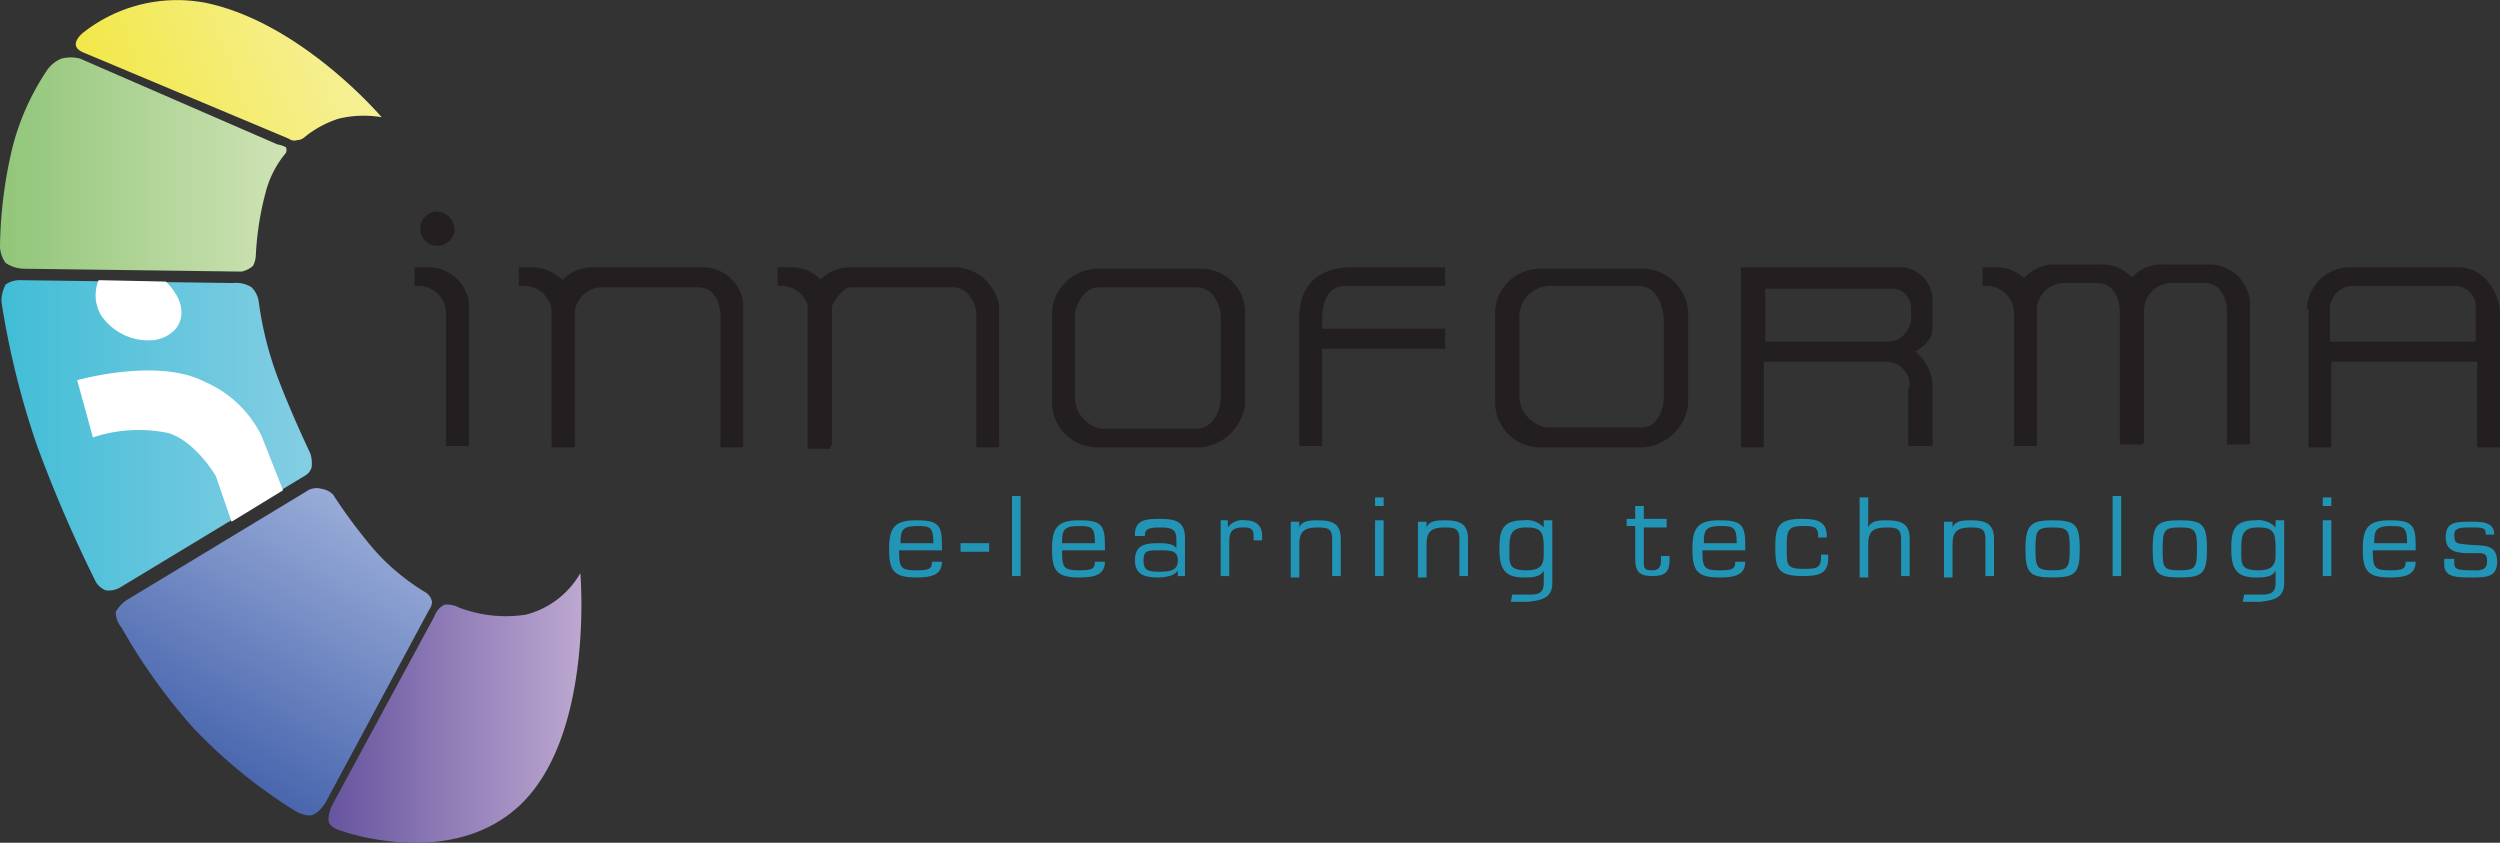 <?xml version="1.0" encoding="UTF-8"?>
<svg xmlns="http://www.w3.org/2000/svg" xmlns:xlink="http://www.w3.org/1999/xlink" viewBox="0 0 174.9 58.96">
  <rect x="0" y="0" width="174.9" height="58.96" fill="#333333" stroke="none"/>
  <defs>
    <style>.cls-1,.cls-4,.cls-5,.cls-6,.cls-7,.cls-8{fill-rule:evenodd;}.cls-1{fill:url(#Degradado_sin_nombre_37);}.cls-2{fill:#231f20;}.cls-3{fill:#2295b7;}.cls-4{fill:url(#Degradado_sin_nombre_38);}.cls-5{fill:url(#Degradado_sin_nombre_39);}.cls-6{fill:url(#Degradado_sin_nombre_40);}.cls-7{fill:url(#Degradado_sin_nombre_41);}.cls-8{fill:#fff;}</style>
    <linearGradient id="Degradado_sin_nombre_37" x1="22.94" y1="-246.13" x2="40.7" y2="-246.13" gradientTransform="matrix(1, 0, 0, -1, 0, -196.6)" gradientUnits="userSpaceOnUse">
      <stop offset="0" stop-color="#66549f"></stop>
      <stop offset="1" stop-color="#bda8d0"></stop>
    </linearGradient>
    <linearGradient id="Degradado_sin_nombre_38" x1="7.35" y1="-205.01" x2="24.28" y2="-198.51" gradientTransform="matrix(1, 0, 0, -1, 0, -196.6)" gradientUnits="userSpaceOnUse">
      <stop offset="0" stop-color="#f2e849"></stop>
      <stop offset="1" stop-color="#f6f099"></stop>
    </linearGradient>
    <linearGradient id="Degradado_sin_nombre_39" x1="-0.07" y1="-208.11" x2="20.12" y2="-208.11" gradientTransform="matrix(1, 0, 0, -1, 0, -196.6)" gradientUnits="userSpaceOnUse">
      <stop offset="0" stop-color="#91c579"></stop>
      <stop offset="1" stop-color="#cfe3b5"></stop>
    </linearGradient>
    <linearGradient id="Degradado_sin_nombre_40" x1="0.13" y1="-227.06" x2="21.86" y2="-227.06" gradientTransform="matrix(1, 0, 0, -1, 0, -196.6)" gradientUnits="userSpaceOnUse">
      <stop offset="0" stop-color="#41bdd6"></stop>
      <stop offset="1" stop-color="#84cee3"></stop>
    </linearGradient>
    <linearGradient id="Degradado_sin_nombre_41" x1="13.62" y1="-249.22" x2="23.89" y2="-231.43" gradientTransform="matrix(1, 0, 0, -1, 0, -196.6)" gradientUnits="userSpaceOnUse">
      <stop offset="0" stop-color="#4966ae"></stop>
      <stop offset="1" stop-color="#99acd8"></stop>
    </linearGradient>
  </defs>
  <title>logo innoforma</title>
  <g id="Capa_2" data-name="Capa 2">
    <g id="Capa_1-2" data-name="Capa 1">
      <g id="logo_innoforma" data-name="logo innoforma">
        <path class="cls-1" d="M40.6,40.1s1,11.4-4.3,16.3c-4.9,4.5-12.5,1.7-12.5,1.7s-.7-.2-.8-.6.2-1.1.2-1.1l7.2-13.3a1.42,1.42,0,0,1,.7-.8,1.85,1.85,0,0,1,1,.2,9.2,9.2,0,0,0,4.7.5A6.17,6.17,0,0,0,40.6,40.1Z"></path>
        <g id="Logo_fondo_blanco" data-name="Logo fondo blanco">
          <g id="Letras_negras" data-name="Letras negras">
            <path class="cls-2" d="M29.8,18.7H29V20h.2a1.94,1.94,0,0,1,2,1.8v9.4h1.6V21.1a2.88,2.88,0,0,0-3-2.4"></path>
            <path class="cls-2" d="M31.8,16a1.2,1.2,0,1,1-1.2-1.2A1.29,1.29,0,0,1,31.8,16"></path>
            <path class="cls-2" d="M41.6,18.7H49a2.87,2.87,0,0,1,3,2.5V31.3H50.4V22c0-.4-.2-1.9-1.6-1.9H42.2a1.94,1.94,0,0,0-2,1.8v9.4H38.6V21.2a2.87,2.87,0,0,1,3-2.5"></path>
            <path class="cls-2" d="M59.6,18.7h6.9a3.23,3.23,0,0,1,3.4,2.7v9.9H68.3V21.9c0-.5-.5-1.8-1.6-1.8H59.5c-.5,0-1.4,1.1-1.4,1.8v9.5H56.5V21.5a3,3,0,0,1,3.1-2.8"></path>
            <path class="cls-2" d="M83.9,31.3H76.7a3.16,3.16,0,0,1-3.1-3V21.7a3.26,3.26,0,0,1,3.2-2.9h7.1a3.08,3.08,0,0,1,3.2,2.8v6.7a3.42,3.42,0,0,1-3.2,3m1.5-3.5V22.2c0-.6-.3-2.1-1.8-2.1H76.9c-1.2,0-1.7,1.5-1.7,1.9v5.8A2.26,2.26,0,0,0,77.1,30h6.5c1.5,0,1.8-1.6,1.8-2.2"></path>
            <path class="cls-2" d="M94.6,18.7h6.5V20h-7c-1.5,0-1.6,1.8-1.6,2.2V23h8.6v1.4H92.5v6.8H90.9V22.1c0-.9.3-3.4,3.7-3.4"></path>
            <path class="cls-2" d="M114.9,31.3h-7.2a3.16,3.16,0,0,1-3.1-3V22.2a3.15,3.15,0,0,1,3.2-3.4h7.1a3.22,3.22,0,0,1,3.2,3v6.5a3.42,3.42,0,0,1-3.2,3m1.5-3.5V22.4c0-.6-.3-2.4-1.8-2.4h-6.1a2.17,2.17,0,0,0-2.2,2.4v5.3a2.26,2.26,0,0,0,1.9,2.2h6.5c1.4.1,1.7-1.5,1.7-2.1"></path>
            <path class="cls-2" d="M133.6,27.1a1.66,1.66,0,0,0-1.6-1.8h-8.6v6h-1.6V18.7h10.9a2.32,2.32,0,0,1,2.5,2.1V23c0,.6-.4,1.1-1.2,1.6a3.27,3.27,0,0,1,1.2,2.3v4.3h-1.7V27.1Zm-10.1-3.2h8.7a1.7,1.7,0,0,0,1.5-1.6v-.8a1.32,1.32,0,0,0-1.4-1.3h-8.8Z"></path>
            <path class="cls-2" d="M161.4,21.6a3,3,0,0,1,2.9-2.9H172c2,0,2.9,2.1,2.9,3.2v9.4h-1.6v-6H163.1v6h-1.6V21.6Zm1.6.1v2.2h10.2V21.7a1.5,1.5,0,0,0-1.6-1.7h-7.1a1.64,1.64,0,0,0-1.5,1.7"></path>
            <path class="cls-2" d="M143.9,18.5h3a2.87,2.87,0,0,1,3,2.5V31.1h-1.6V21.7c0-.4-.2-1.9-1.6-1.9h-2.2a1.94,1.94,0,0,0-2,1.8V31h-1.6V20.9a2.88,2.88,0,0,1,3-2.4"></path>
            <path class="cls-2" d="M151.4,18.5h3a2.87,2.87,0,0,1,3,2.5V31.1h-1.6V21.7c0-.4-.2-1.9-1.6-1.9H152a1.94,1.94,0,0,0-2,1.8V31h-1.6V20.9a2.88,2.88,0,0,1,3-2.4"></path>
            <path class="cls-2" d="M55.2,18.7h-.8V20h.2a1.94,1.94,0,0,1,2,1.8v9.4h1.6V21.1a2.88,2.88,0,0,0-3-2.4"></path>
            <path class="cls-2" d="M139.5,18.7h-.8V20h.2a1.94,1.94,0,0,1,2,1.8v9.4h1.6V21.1a2.88,2.88,0,0,0-3-2.4"></path>
            <path class="cls-2" d="M37.1,18.7h-.8V20h.3a1.94,1.94,0,0,1,2,1.8v9.4h1.6V21.1a3.1,3.1,0,0,0-3.1-2.4"></path>
          </g>
          <g id="elearning">
            <path class="cls-3" d="M65.9,39.3c0,1-.9,1.1-1.8,1.1-1.6,0-1.9-.5-1.9-2s.4-2,1.9-2,1.8.3,1.8,1.7v.4h-3c0,1.2.1,1.4,1.2,1.4.9,0,1.1-.1,1.1-.6m.1-1.3c0-1.1-.2-1.2-1.1-1.2-1.1,0-1.2.3-1.2,1.2Z"></path>
            <path class="cls-3" d="M69.2,38v.6h-2V38Z"></path>
            <path class="cls-3" d="M71.4,40.3h-.6V34.7h.6Z"></path>
            <path class="cls-3" d="M77.3,39.3c0,1-.9,1.1-1.8,1.1-1.6,0-1.9-.5-1.9-2s.4-2,1.9-2,1.8.3,1.8,1.7v.4h-3c0,1.2.1,1.4,1.2,1.4.9,0,1.1-.1,1.1-.6m0-1.3c0-1.1-.2-1.2-1.1-1.2-1.1,0-1.2.3-1.2,1.2Z"></path>
            <path class="cls-3" d="M82.4,40.3v-.4h0c-.2.4-.9.5-1.4.5-.9,0-1.6-.2-1.6-1.2S80,38,81,38c.4,0,1.2,0,1.3.4h0v-.7c0-.7-.4-.8-1.1-.8-.5,0-1.1,0-1.1.5v.1h-.7v-.1c0-1,.7-1.1,1.7-1.1s1.8.1,1.8,1.3v2.7Zm0-1.1c0-.7-.5-.7-1.3-.7s-1.1,0-1.1.7.3.8,1.1.8S82.4,39.9,82.4,39.2Z"></path>
            <path class="cls-3" d="M85.9,36.4v.5h0a1.25,1.25,0,0,1,1.2-.5c.8,0,1.2.4,1.2,1.1v.3h-.6v-.3c0-.5-.2-.6-.7-.6-.8,0-1,.3-1,1v2.4h-.6V36.4Z"></path>
            <path class="cls-3" d="M90.9,36.9h0c.2-.5.8-.5,1.3-.5,1.1,0,1.6.3,1.6,1.3v2.6h-.6V37.7c0-.7-.3-.8-1-.8-1,0-1.3.3-1.3,1.2v2.3h-.6V36.5h.6Z"></path>
            <path class="cls-3" d="M96.8,35.4h-.6v-.6h.6Zm0,4.9h-.6V36.4h.6Z"></path>
            <path class="cls-3" d="M99.8,36.9h0c.2-.5.8-.5,1.3-.5,1.1,0,1.6.3,1.6,1.3v2.6h-.6V37.7c0-.7-.3-.8-1-.8-1,0-1.3.3-1.3,1.2v2.3h-.6V36.5h.6Z"></path>
            <path class="cls-3" d="M105.8,41.6H107c.6,0,1-.1,1-.8v-.9h0c-.2.5-.9.5-1.4.5-1.4,0-1.7-.7-1.7-2s.2-2,1.7-2a1.62,1.62,0,0,1,1.4.5h0v-.5h.6v4.4c0,1-.7,1.2-1.7,1.3h-1.2m2.3-3.7c0-1.1-.1-1.5-1.2-1.5s-1.2.5-1.2,1.5-.1,1.5,1.2,1.5S108,39.2,108,38.4Z"></path>
            <path class="cls-3" d="M157,41.6h1.2c.6,0,1-.1,1-.8v-.9h0c-.2.5-.9.5-1.4.5-1.4,0-1.7-.7-1.7-2s.2-2,1.7-2a1.62,1.62,0,0,1,1.4.5h0v-.5h.6v4.4c0,1-.7,1.2-1.7,1.3h-1.2m2.3-3.7c0-1.1-.1-1.5-1.2-1.5s-1.2.5-1.2,1.5-.1,1.5,1.2,1.5S159.2,39.2,159.2,38.4Z"></path>
            <path class="cls-3" d="M116.6,36.9H115v2.5c0,.4.1.5.6.5s.6-.3.6-.7v-.3h.6v.3c0,.8-.3,1.1-1.2,1.1s-1.2-.3-1.2-1.2V36.8h-.6v-.5h.6v-.9h.6v.9h1.6v.6Z"></path>
            <path class="cls-3" d="M122.1,39.3c0,1-.9,1.1-1.8,1.1-1.6,0-1.9-.5-1.9-2s.4-2,1.9-2,1.8.3,1.8,1.7v.4h-3c0,1.2.1,1.4,1.2,1.4.9,0,1.1-.1,1.1-.6m.1-1.3c0-1.1-.2-1.2-1.1-1.2-1.1,0-1.2.3-1.2,1.2Z"></path>
            <path class="cls-3" d="M127.9,38.9v.2c0,1.1-.8,1.2-1.8,1.2-1.8,0-1.9-.6-1.9-2.1,0-1.3.2-1.9,1.8-1.9,1,0,1.8.1,1.8,1.2v.1h-.6v-.1c0-.7-.4-.7-1.1-.7-1.1,0-1.1.4-1.1,1.6s0,1.4,1.3,1.4c.8,0,1.1-.1,1.1-.8v-.2h.5Z"></path>
            <path class="cls-3" d="M130.7,36.9h0c.2-.5.8-.5,1.3-.5,1.1,0,1.6.3,1.6,1.3v2.6H133V37.7c0-.7-.3-.8-1-.8-1,0-1.3.3-1.3,1.2v2.3h-.6V34.8h.6Z"></path>
            <path class="cls-3" d="M136.6,36.9h0c.2-.5.8-.5,1.3-.5,1.1,0,1.6.3,1.6,1.3v2.6h-.6V37.7c0-.7-.3-.8-1-.8-1,0-1.3.3-1.3,1.2v2.3H136V36.5h.6Z"></path>
            <path class="cls-3" d="M143.6,36.4c1.6,0,1.9.3,1.9,2s-.3,2-1.9,2-1.9-.3-1.9-2S142.1,36.4,143.6,36.4Zm0,3.5c1.1,0,1.2-.2,1.2-1.5s-.1-1.5-1.2-1.5-1.2.2-1.2,1.5S142.5,39.9,143.6,39.9Z"></path>
            <path class="cls-3" d="M148.4,40.3h-.6V34.7h.6Z"></path>
            <path class="cls-3" d="M152.5,36.4c1.6,0,1.9.3,1.9,2s-.3,2-1.9,2-1.9-.3-1.9-2S150.9,36.4,152.5,36.4Zm0,3.5c1.1,0,1.2-.2,1.2-1.5s-.1-1.5-1.2-1.5-1.2.2-1.2,1.5S151.3,39.9,152.5,39.9Z"></path>
            <path class="cls-3" d="M163.1,35.4h-.6v-.6h.6Zm0,4.9h-.6V36.4h.6Z"></path>
            <path class="cls-3" d="M169,39.3c0,1-.9,1.1-1.8,1.1-1.6,0-1.9-.5-1.9-2s.4-2,1.9-2,1.8.3,1.8,1.7v.4h-3c0,1.2.1,1.4,1.2,1.4.9,0,1.1-.1,1.1-.6m.1-1.3c0-1.1-.2-1.2-1.1-1.2-1.1,0-1.2.3-1.2,1.2Z"></path>
            <path class="cls-3" d="M174.6,37.4h-.7v-.1c0-.4-.3-.4-1-.4s-1.2,0-1.2.5c0,.7.2.6.9.7,1.1.1,2.1-.1,2.1,1.2,0,1.1-.8,1.1-1.8,1.1s-1.9,0-1.9-.9v-.4h.7v.3c0,.4.2.5,1.2.5.4,0,1.1.1,1.1-.6s-.3-.6-1.1-.6-1.8,0-1.8-1.1.7-1.1,1.8-1.1c.7,0,1.6,0,1.6.9h.1Z"></path>
          </g>
        </g>
        <path class="cls-4" d="M26.7,8.2S21.1,1.6,14.4.2A10.62,10.62,0,0,0,5.8,2.3s-.5.4-.5.8.6.6.6.6l14.3,6a.63.63,0,0,0,.6.1.77.77,0,0,0,.5-.2,7.27,7.27,0,0,1,2.4-1.3A7.53,7.53,0,0,1,26.7,8.2Z"></path>
        <path class="cls-5" d="M19.4,10.1,5.6,4.1a2.53,2.53,0,0,0-1.3,0,2.25,2.25,0,0,0-1,.8A17.46,17.46,0,0,0,.9,10.2a31.31,31.31,0,0,0-.9,7,2,2,0,0,0,.4,1.2,2.39,2.39,0,0,0,1.3.4l15.2.2a1.79,1.79,0,0,0,.8-.4,1.72,1.72,0,0,0,.2-.8,21,21,0,0,1,.7-4.4A7,7,0,0,1,20,10.7a.48.48,0,0,0,0-.4A2.07,2.07,0,0,0,19.4,10.1Z"></path>
        <path class="cls-6" d="M1.4,19.6l14.9.2a2,2,0,0,1,1.3.3,1.75,1.75,0,0,1,.5,1,24.25,24.25,0,0,0,1.4,5.5c1,2.6,2.2,5.1,2.2,5.1a2.24,2.24,0,0,1,.1,1,1,1,0,0,1-.5.6L8.4,41.1a1.6,1.6,0,0,1-1,.2,1.44,1.44,0,0,1-.7-.6,94.88,94.88,0,0,1-4.1-9.5A58.18,58.18,0,0,1,.1,21.1a2.47,2.47,0,0,1,.3-1.2A1.72,1.72,0,0,1,1.4,19.6Z"></path>
        <path class="cls-7" d="M21.4,34.4,9,41.9a2.38,2.38,0,0,0-.9.9,1.65,1.65,0,0,0,.4,1.1,40.45,40.45,0,0,0,5,7,35.85,35.85,0,0,0,7.1,5.8s.8.5,1.3.3.9-.9.9-.9L30,42.7s.3-.4.2-.7a1,1,0,0,0-.5-.6,15.5,15.5,0,0,1-3.4-2.8,36.32,36.32,0,0,1-3-4,1.4,1.4,0,0,0-.8-.4A1.25,1.25,0,0,0,21.4,34.4Z"></path>
        <path class="cls-8" d="M6.9,19.6l4.7.1s1.9,1.7.7,3.3a2.47,2.47,0,0,1-1.6.8,4,4,0,0,1-3.6-1.7A2.74,2.74,0,0,1,6.9,19.6Z"></path>
        <path class="cls-8" d="M6.5,30.6l-1.1-4s5.6-1.6,8.9.1a7.92,7.92,0,0,1,4,3.8l1.5,3.8-3.6,2.2-1.1-3.2s-1.4-2.4-3.3-3A10.2,10.2,0,0,0,6.5,30.6Z"></path>
      </g>
    </g>
  </g>
</svg>
